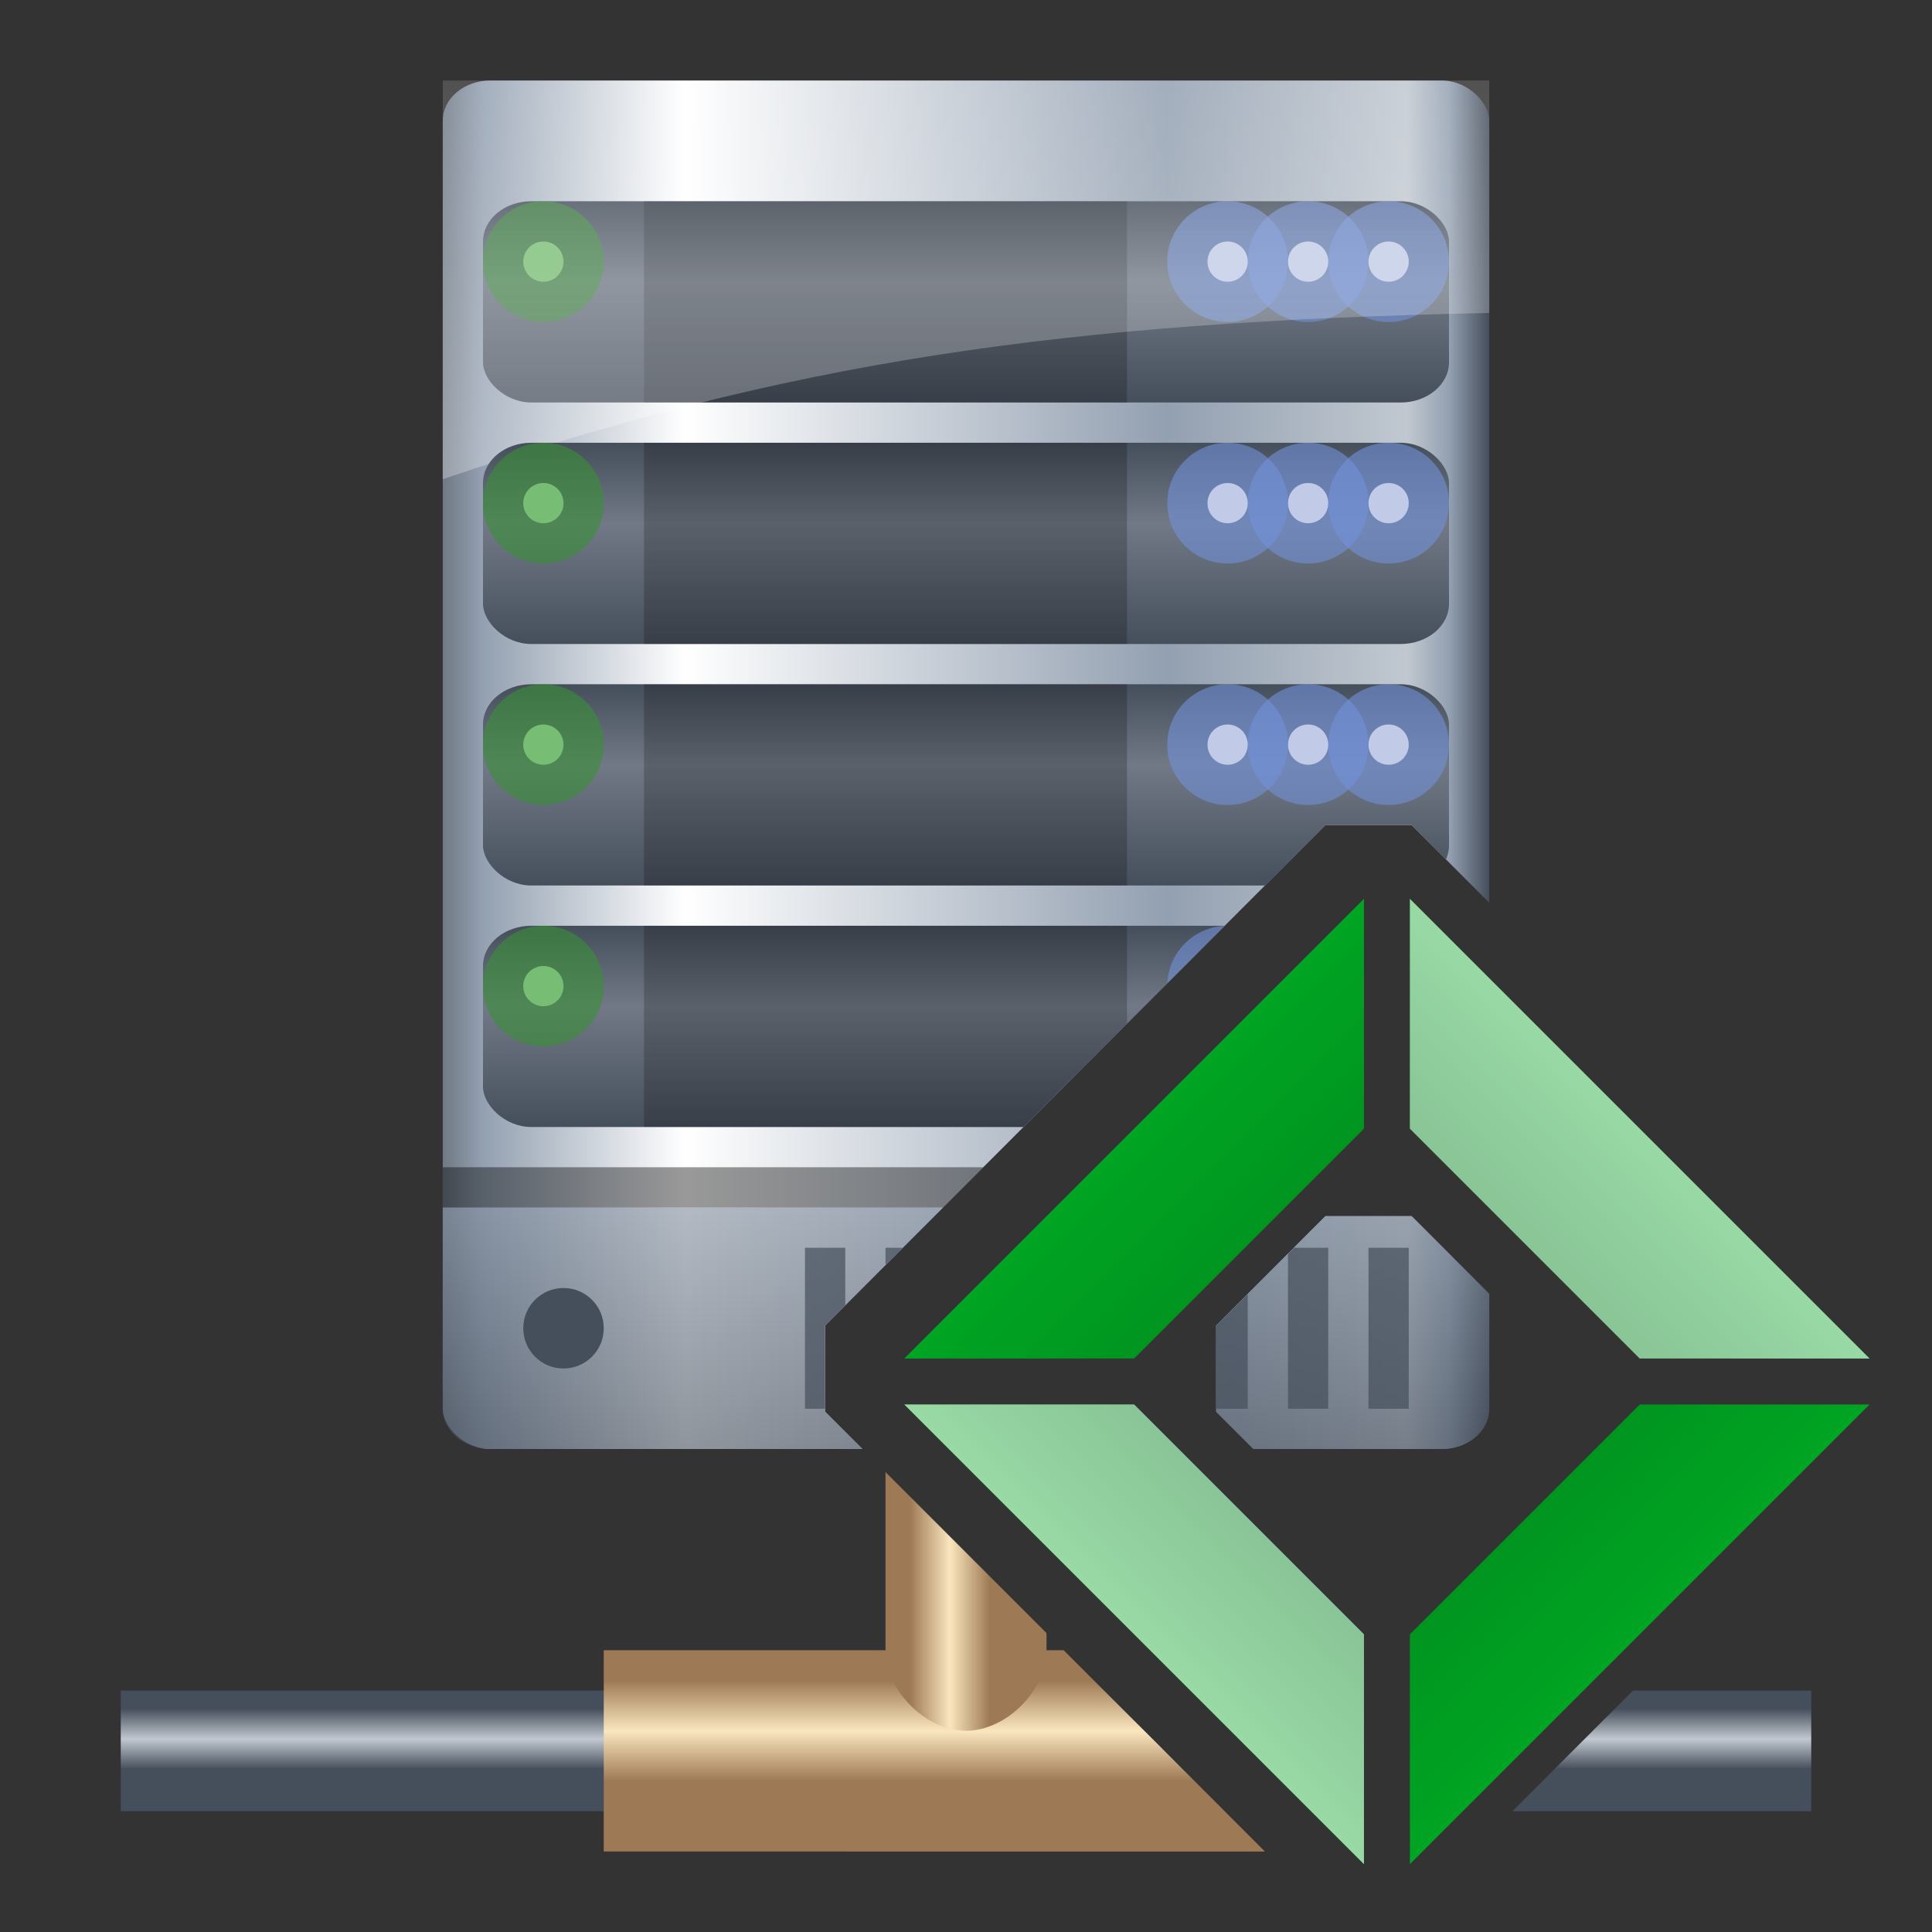 <svg xmlns="http://www.w3.org/2000/svg" xmlns:xlink="http://www.w3.org/1999/xlink" width="48" height="48"><rect width="100%" height="100%" fill="#333333" stroke="none"/><defs><linearGradient id="f"><stop style="stop-color:#93a0b1;stop-opacity:1" offset="0"/><stop style="stop-color:#454e5b;stop-opacity:1" offset="1"/></linearGradient><linearGradient id="e"><stop style="stop-color:#454e5b;stop-opacity:1" offset="0"/><stop offset=".4" style="stop-color:#707985;stop-opacity:1"/><stop style="stop-color:#454e5b;stop-opacity:1" offset="1"/></linearGradient><linearGradient id="d"><stop style="stop-color:#707985;stop-opacity:1" offset="0"/><stop offset=".038" style="stop-color:#93a0b1;stop-opacity:1"/><stop offset=".231" style="stop-color:#fff;stop-opacity:1"/><stop style="stop-color:#93a0b1;stop-opacity:1" offset=".692"/><stop style="stop-color:#c1c8d0;stop-opacity:1" offset=".921"/><stop offset=".962" style="stop-color:#93a0b1;stop-opacity:1"/><stop style="stop-color:#454e5b;stop-opacity:1" offset="1"/></linearGradient><linearGradient id="b"><stop style="stop-color:#fff;stop-opacity:1" offset="0"/><stop style="stop-color:#fff;stop-opacity:.502" offset="1"/></linearGradient><linearGradient id="a"><stop offset="0" style="stop-color:#9d7955;stop-opacity:1"/><stop style="stop-color:#9d7955;stop-opacity:1" offset=".15"/><stop offset=".4" style="stop-color:#fae6be;stop-opacity:1"/><stop offset=".65" style="stop-color:#9d7955;stop-opacity:1"/><stop offset="1" style="stop-color:#9d7955;stop-opacity:1"/></linearGradient><linearGradient id="c"><stop style="stop-color:#454e5b;stop-opacity:1" offset="0"/><stop offset=".15" style="stop-color:#454e5b;stop-opacity:1"/><stop style="stop-color:#c1c8d0;stop-opacity:1" offset=".4"/><stop style="stop-color:#454e5b;stop-opacity:1" offset=".65"/><stop style="stop-color:#454e5b;stop-opacity:1" offset="1"/></linearGradient><linearGradient xlink:href="#a" id="k" x1="22" y1="1045.362" x2="26" y2="1045.362" gradientUnits="userSpaceOnUse" gradientTransform="matrix(1 0 0 .681 0 331.693)"/><linearGradient xlink:href="#a" id="j" x1="19.313" y1="1046.352" x2="19.313" y2="1051.374" gradientUnits="userSpaceOnUse" gradientTransform="translate(0 -1)"/><linearGradient xlink:href="#b" id="n" x1="24.638" y1="1017.237" x2="24.638" y2="1006.356" gradientUnits="userSpaceOnUse" gradientTransform="matrix(1.182 0 0 1 -4.364 0)"/><linearGradient xlink:href="#c" id="i" x1="36" y1="1047.362" x2="36" y2="1050.362" gradientUnits="userSpaceOnUse" gradientTransform="translate(0 -1)"/><linearGradient xlink:href="#d" id="l" x1="11" y1="1032.362" x2="37" y2="1032.362" gradientUnits="userSpaceOnUse"/><linearGradient xlink:href="#e" id="m" x1="29" y1="1007.362" x2="29" y2="1012.362" gradientUnits="userSpaceOnUse"/><linearGradient xlink:href="#f" id="o" x1="23" y1="1032.362" x2="23" y2="1040.362" gradientUnits="userSpaceOnUse"/><linearGradient xlink:href="#e" id="p" gradientUnits="userSpaceOnUse" x1="29" y1="1007.362" x2="29" y2="1012.362"/><linearGradient xlink:href="#e" id="q" gradientUnits="userSpaceOnUse" x1="29" y1="1007.362" x2="29" y2="1012.362"/><linearGradient xlink:href="#e" id="r" gradientUnits="userSpaceOnUse" x1="29" y1="1007.362" x2="29" y2="1012.362"/><linearGradient xlink:href="#g" id="s" x1="-1081.25" y1="-762.138" x2="-1076" y2="-756.888" gradientUnits="userSpaceOnUse" gradientTransform="translate(0 35)"/><linearGradient id="g"><stop style="stop-color:#000;stop-opacity:0" offset="0"/><stop style="stop-color:#000;stop-opacity:1" offset="1"/></linearGradient><linearGradient xlink:href="#g" id="t" x1="-1058.5" y1="-763.888" x2="-1063.75" y2="-758.638" gradientUnits="userSpaceOnUse" gradientTransform="translate(0 35)"/><linearGradient xlink:href="#g" id="u" x1="-1079.5" y1="-739.388" x2="-1074.25" y2="-744.638" gradientUnits="userSpaceOnUse" gradientTransform="translate(0 35)"/><linearGradient xlink:href="#g" id="v" x1="-1056.75" y1="-741.138" x2="-1062" y2="-746.388" gradientUnits="userSpaceOnUse" gradientTransform="translate(0 35)"/><clipPath clipPathUnits="userSpaceOnUse" id="h"><path d="M0 1004.362v48h48v-48zm32.928 20.5h2.145L47.5 1037.292v2.143l-12.428 12.428h-2.145L20.5 1039.435v-2.143zm0 9.715l-2.713 2.715v2.143l2.713 2.713h2.144l2.713-2.713v-2.143l-2.713-2.715z" style="opacity:1;fill:#000;fill-opacity:1;fill-rule:nonzero;stroke:none;stroke-width:0;stroke-linecap:square;stroke-linejoin:round;stroke-miterlimit:4;stroke-dasharray:none;stroke-dashoffset:0;stroke-opacity:0"/></clipPath></defs><g transform="translate(0 -1004.362)"><g clip-path="url(#h)"><rect y="1046.362" x="3" height="3" width="42" style="fill:url(#i);fill-opacity:1;stroke:none"/><path d="M15 1045.362h18v5H15z" style="fill:url(#j);fill-opacity:1;stroke:none"/><path d="M22 1039.362h4v6c0 1-1 2-2 2s-2-1-2-2z" style="fill:url(#k);fill-opacity:1;stroke:none"/><rect style="fill:url(#l);fill-opacity:1;stroke:none;stroke-width:1;stroke-linecap:round;stroke-linejoin:round;stroke-miterlimit:4;stroke-dasharray:none;stroke-dashoffset:0;stroke-opacity:1" width="26" height="34" x="11" y="1006.362" rx="1.182" ry="1"/><g transform="translate(0 2)"><rect ry="1" rx="1.2" y="1007.362" x="12" height="5" width="24" style="opacity:1;fill:url(#m);fill-opacity:1;fill-rule:nonzero;stroke:none;stroke-width:.5;stroke-linecap:round;stroke-linejoin:round;stroke-miterlimit:4;stroke-dasharray:none;stroke-dashoffset:.5;stroke-opacity:1"/><circle r="1.5" cy="1008.862" cx="13.5" style="opacity:.6;fill:#3a8f36;fill-opacity:1;fill-rule:nonzero;stroke:none;stroke-width:.5;stroke-linecap:round;stroke-linejoin:round;stroke-miterlimit:4;stroke-dasharray:none;stroke-dashoffset:.5;stroke-opacity:1"/><circle r=".5" cy="1008.862" cx="13.5" style="opacity:1;fill:#78bd74;fill-opacity:1;fill-rule:nonzero;stroke:none;stroke-width:.5;stroke-linecap:round;stroke-linejoin:round;stroke-miterlimit:4;stroke-dasharray:none;stroke-dashoffset:.5;stroke-opacity:1"/><circle style="opacity:.6;fill:#7191d9;fill-opacity:1;fill-rule:nonzero;stroke:none;stroke-width:.5;stroke-linecap:round;stroke-linejoin:round;stroke-miterlimit:4;stroke-dasharray:none;stroke-dashoffset:.5;stroke-opacity:1" cx="34.5" cy="1008.862" r="1.5"/><circle style="opacity:1;fill:#c1cbe7;fill-opacity:1;fill-rule:nonzero;stroke:none;stroke-width:.5;stroke-linecap:round;stroke-linejoin:round;stroke-miterlimit:4;stroke-dasharray:none;stroke-dashoffset:.5;stroke-opacity:1" cx="34.5" cy="1008.862" r=".5"/><circle r="1.5" cy="1008.862" cx="32.5" style="opacity:.6;fill:#7191d9;fill-opacity:1;fill-rule:nonzero;stroke:none;stroke-width:.5;stroke-linecap:round;stroke-linejoin:round;stroke-miterlimit:4;stroke-dasharray:none;stroke-dashoffset:.5;stroke-opacity:1"/><circle r=".5" cy="1008.862" cx="32.5" style="opacity:1;fill:#c1cbe7;fill-opacity:1;fill-rule:nonzero;stroke:none;stroke-width:.5;stroke-linecap:round;stroke-linejoin:round;stroke-miterlimit:4;stroke-dasharray:none;stroke-dashoffset:.5;stroke-opacity:1"/><circle style="opacity:.6;fill:#7191d9;fill-opacity:1;fill-rule:nonzero;stroke:none;stroke-width:.5;stroke-linecap:round;stroke-linejoin:round;stroke-miterlimit:4;stroke-dasharray:none;stroke-dashoffset:.5;stroke-opacity:1" cx="30.5" cy="1008.862" r="1.5"/><circle style="opacity:1;fill:#c1cbe7;fill-opacity:1;fill-rule:nonzero;stroke:none;stroke-width:.5;stroke-linecap:round;stroke-linejoin:round;stroke-miterlimit:4;stroke-dasharray:none;stroke-dashoffset:.5;stroke-opacity:1" cx="30.5" cy="1008.862" r=".5"/><rect ry="0" rx="0" y="1007.362" x="16" height="5" width="12" style="opacity:.2;fill:#000;fill-opacity:1;fill-rule:nonzero;stroke:none;stroke-width:1.3;stroke-linecap:round;stroke-linejoin:round;stroke-miterlimit:4;stroke-dasharray:none;stroke-dashoffset:0;stroke-opacity:1"/></g><path style="opacity:.3;fill:url(#n);fill-opacity:1;stroke:none" d="M11 1006.362v9.906c8.625-2.933 15.364-3.906 26-4.132v-5.775z"/><path style="opacity:.6;fill:url(#o);fill-opacity:1;stroke:none;stroke-width:1;stroke-linecap:round;stroke-linejoin:round;stroke-miterlimit:4;stroke-dasharray:none;stroke-dashoffset:0;stroke-opacity:1" d="M37 1034.362v5c0 .554-.527 1-1.182 1H12.182c-.655 0-1.182-.446-1.182-1v-5z"/><circle style="opacity:1;fill:#454e5b;fill-opacity:1;fill-rule:nonzero;stroke:none;stroke-width:.5;stroke-linecap:round;stroke-linejoin:round;stroke-miterlimit:4;stroke-dasharray:none;stroke-dashoffset:.5;stroke-opacity:1" cx="14" cy="1037.362" r="1"/><g style="opacity:.7"><rect ry="0" rx="0" y="1035.362" x="20" height="4" width="1" style="opacity:1;fill:#454e5b;fill-opacity:1;fill-rule:nonzero;stroke:none;stroke-width:.5;stroke-linecap:round;stroke-linejoin:round;stroke-miterlimit:4;stroke-dasharray:none;stroke-dashoffset:.5;stroke-opacity:1"/><rect ry="0" rx="0" y="1035.362" x="22" height="4" width="1" style="opacity:1;fill:#454e5b;fill-opacity:1;fill-rule:nonzero;stroke:none;stroke-width:.5;stroke-linecap:round;stroke-linejoin:round;stroke-miterlimit:4;stroke-dasharray:none;stroke-dashoffset:.5;stroke-opacity:1"/><rect style="opacity:1;fill:#454e5b;fill-opacity:1;fill-rule:nonzero;stroke:none;stroke-width:.5;stroke-linecap:round;stroke-linejoin:round;stroke-miterlimit:4;stroke-dasharray:none;stroke-dashoffset:.5;stroke-opacity:1" width="1" height="4" x="24" y="1035.362" rx="0" ry="0"/><rect style="opacity:1;fill:#454e5b;fill-opacity:1;fill-rule:nonzero;stroke:none;stroke-width:.5;stroke-linecap:round;stroke-linejoin:round;stroke-miterlimit:4;stroke-dasharray:none;stroke-dashoffset:.5;stroke-opacity:1" width="1" height="4" x="26" y="1035.362" rx="0" ry="0"/><rect ry="0" rx="0" y="1035.362" x="28" height="4" width="1" style="opacity:1;fill:#454e5b;fill-opacity:1;fill-rule:nonzero;stroke:none;stroke-width:.5;stroke-linecap:round;stroke-linejoin:round;stroke-miterlimit:4;stroke-dasharray:none;stroke-dashoffset:.5;stroke-opacity:1"/><rect ry="0" rx="0" y="1035.362" x="30" height="4" width="1" style="opacity:1;fill:#454e5b;fill-opacity:1;fill-rule:nonzero;stroke:none;stroke-width:.5;stroke-linecap:round;stroke-linejoin:round;stroke-miterlimit:4;stroke-dasharray:none;stroke-dashoffset:.5;stroke-opacity:1"/><rect style="opacity:1;fill:#454e5b;fill-opacity:1;fill-rule:nonzero;stroke:none;stroke-width:.5;stroke-linecap:round;stroke-linejoin:round;stroke-miterlimit:4;stroke-dasharray:none;stroke-dashoffset:.5;stroke-opacity:1" width="1" height="4" x="32" y="1035.362" rx="0" ry="0"/><rect style="opacity:1;fill:#454e5b;fill-opacity:1;fill-rule:nonzero;stroke:none;stroke-width:.5;stroke-linecap:round;stroke-linejoin:round;stroke-miterlimit:4;stroke-dasharray:none;stroke-dashoffset:.5;stroke-opacity:1" width="1" height="4" x="34" y="1035.362" rx="0" ry="0"/></g><path style="opacity:.4;fill:#000;fill-opacity:1;fill-rule:nonzero;stroke:none" d="M11 1033.362h26v1H11z"/><g transform="translate(0 8)"><rect style="opacity:1;fill:url(#p);fill-opacity:1;fill-rule:nonzero;stroke:none;stroke-width:.5;stroke-linecap:round;stroke-linejoin:round;stroke-miterlimit:4;stroke-dasharray:none;stroke-dashoffset:.5;stroke-opacity:1" width="24" height="5" x="12" y="1007.362" rx="1.2" ry="1"/><circle style="opacity:.6;fill:#3a8f36;fill-opacity:1;fill-rule:nonzero;stroke:none;stroke-width:.5;stroke-linecap:round;stroke-linejoin:round;stroke-miterlimit:4;stroke-dasharray:none;stroke-dashoffset:.5;stroke-opacity:1" cx="13.5" cy="1008.862" r="1.5"/><circle style="opacity:1;fill:#78bd74;fill-opacity:1;fill-rule:nonzero;stroke:none;stroke-width:.5;stroke-linecap:round;stroke-linejoin:round;stroke-miterlimit:4;stroke-dasharray:none;stroke-dashoffset:.5;stroke-opacity:1" cx="13.5" cy="1008.862" r=".5"/><circle r="1.5" cy="1008.862" cx="34.5" style="opacity:.6;fill:#7191d9;fill-opacity:1;fill-rule:nonzero;stroke:none;stroke-width:.5;stroke-linecap:round;stroke-linejoin:round;stroke-miterlimit:4;stroke-dasharray:none;stroke-dashoffset:.5;stroke-opacity:1"/><circle r=".5" cy="1008.862" cx="34.5" style="opacity:1;fill:#c1cbe7;fill-opacity:1;fill-rule:nonzero;stroke:none;stroke-width:.5;stroke-linecap:round;stroke-linejoin:round;stroke-miterlimit:4;stroke-dasharray:none;stroke-dashoffset:.5;stroke-opacity:1"/><circle style="opacity:.6;fill:#7191d9;fill-opacity:1;fill-rule:nonzero;stroke:none;stroke-width:.5;stroke-linecap:round;stroke-linejoin:round;stroke-miterlimit:4;stroke-dasharray:none;stroke-dashoffset:.5;stroke-opacity:1" cx="32.5" cy="1008.862" r="1.5"/><circle style="opacity:1;fill:#c1cbe7;fill-opacity:1;fill-rule:nonzero;stroke:none;stroke-width:.5;stroke-linecap:round;stroke-linejoin:round;stroke-miterlimit:4;stroke-dasharray:none;stroke-dashoffset:.5;stroke-opacity:1" cx="32.5" cy="1008.862" r=".5"/><circle r="1.5" cy="1008.862" cx="30.5" style="opacity:.6;fill:#7191d9;fill-opacity:1;fill-rule:nonzero;stroke:none;stroke-width:.5;stroke-linecap:round;stroke-linejoin:round;stroke-miterlimit:4;stroke-dasharray:none;stroke-dashoffset:.5;stroke-opacity:1"/><circle r=".5" cy="1008.862" cx="30.5" style="opacity:1;fill:#c1cbe7;fill-opacity:1;fill-rule:nonzero;stroke:none;stroke-width:.5;stroke-linecap:round;stroke-linejoin:round;stroke-miterlimit:4;stroke-dasharray:none;stroke-dashoffset:.5;stroke-opacity:1"/><rect style="opacity:.2;fill:#000;fill-opacity:1;fill-rule:nonzero;stroke:none;stroke-width:1.3;stroke-linecap:round;stroke-linejoin:round;stroke-miterlimit:4;stroke-dasharray:none;stroke-dashoffset:0;stroke-opacity:1" width="12" height="5" x="16" y="1007.362" rx="0" ry="0"/></g><g transform="translate(0 14)"><rect ry="1" rx="1.2" y="1007.362" x="12" height="5" width="24" style="opacity:1;fill:url(#q);fill-opacity:1;fill-rule:nonzero;stroke:none;stroke-width:.5;stroke-linecap:round;stroke-linejoin:round;stroke-miterlimit:4;stroke-dasharray:none;stroke-dashoffset:.5;stroke-opacity:1"/><circle r="1.5" cy="1008.862" cx="13.5" style="opacity:.6;fill:#3a8f36;fill-opacity:1;fill-rule:nonzero;stroke:none;stroke-width:.5;stroke-linecap:round;stroke-linejoin:round;stroke-miterlimit:4;stroke-dasharray:none;stroke-dashoffset:.5;stroke-opacity:1"/><circle r=".5" cy="1008.862" cx="13.5" style="opacity:1;fill:#78bd74;fill-opacity:1;fill-rule:nonzero;stroke:none;stroke-width:.5;stroke-linecap:round;stroke-linejoin:round;stroke-miterlimit:4;stroke-dasharray:none;stroke-dashoffset:.5;stroke-opacity:1"/><circle style="opacity:.6;fill:#7191d9;fill-opacity:1;fill-rule:nonzero;stroke:none;stroke-width:.5;stroke-linecap:round;stroke-linejoin:round;stroke-miterlimit:4;stroke-dasharray:none;stroke-dashoffset:.5;stroke-opacity:1" cx="34.5" cy="1008.862" r="1.5"/><circle style="opacity:1;fill:#c1cbe7;fill-opacity:1;fill-rule:nonzero;stroke:none;stroke-width:.5;stroke-linecap:round;stroke-linejoin:round;stroke-miterlimit:4;stroke-dasharray:none;stroke-dashoffset:.5;stroke-opacity:1" cx="34.5" cy="1008.862" r=".5"/><circle r="1.5" cy="1008.862" cx="32.5" style="opacity:.6;fill:#7191d9;fill-opacity:1;fill-rule:nonzero;stroke:none;stroke-width:.5;stroke-linecap:round;stroke-linejoin:round;stroke-miterlimit:4;stroke-dasharray:none;stroke-dashoffset:.5;stroke-opacity:1"/><circle r=".5" cy="1008.862" cx="32.5" style="opacity:1;fill:#c1cbe7;fill-opacity:1;fill-rule:nonzero;stroke:none;stroke-width:.5;stroke-linecap:round;stroke-linejoin:round;stroke-miterlimit:4;stroke-dasharray:none;stroke-dashoffset:.5;stroke-opacity:1"/><circle style="opacity:.6;fill:#7191d9;fill-opacity:1;fill-rule:nonzero;stroke:none;stroke-width:.5;stroke-linecap:round;stroke-linejoin:round;stroke-miterlimit:4;stroke-dasharray:none;stroke-dashoffset:.5;stroke-opacity:1" cx="30.5" cy="1008.862" r="1.5"/><circle style="opacity:1;fill:#c1cbe7;fill-opacity:1;fill-rule:nonzero;stroke:none;stroke-width:.5;stroke-linecap:round;stroke-linejoin:round;stroke-miterlimit:4;stroke-dasharray:none;stroke-dashoffset:.5;stroke-opacity:1" cx="30.5" cy="1008.862" r=".5"/><rect ry="0" rx="0" y="1007.362" x="16" height="5" width="12" style="opacity:.2;fill:#000;fill-opacity:1;fill-rule:nonzero;stroke:none;stroke-width:1.3;stroke-linecap:round;stroke-linejoin:round;stroke-miterlimit:4;stroke-dasharray:none;stroke-dashoffset:0;stroke-opacity:1"/></g><g transform="translate(0 20)"><rect style="opacity:1;fill:url(#r);fill-opacity:1;fill-rule:nonzero;stroke:none;stroke-width:.5;stroke-linecap:round;stroke-linejoin:round;stroke-miterlimit:4;stroke-dasharray:none;stroke-dashoffset:.5;stroke-opacity:1" width="24" height="5" x="12" y="1007.362" rx="1.2" ry="1"/><circle style="opacity:.6;fill:#3a8f36;fill-opacity:1;fill-rule:nonzero;stroke:none;stroke-width:.5;stroke-linecap:round;stroke-linejoin:round;stroke-miterlimit:4;stroke-dasharray:none;stroke-dashoffset:.5;stroke-opacity:1" cx="13.5" cy="1008.862" r="1.5"/><circle style="opacity:1;fill:#78bd74;fill-opacity:1;fill-rule:nonzero;stroke:none;stroke-width:.5;stroke-linecap:round;stroke-linejoin:round;stroke-miterlimit:4;stroke-dasharray:none;stroke-dashoffset:.5;stroke-opacity:1" cx="13.5" cy="1008.862" r=".5"/><circle r="1.5" cy="1008.862" cx="34.5" style="opacity:.6;fill:#7191d9;fill-opacity:1;fill-rule:nonzero;stroke:none;stroke-width:.5;stroke-linecap:round;stroke-linejoin:round;stroke-miterlimit:4;stroke-dasharray:none;stroke-dashoffset:.5;stroke-opacity:1"/><circle r=".5" cy="1008.862" cx="34.5" style="opacity:1;fill:#c1cbe7;fill-opacity:1;fill-rule:nonzero;stroke:none;stroke-width:.5;stroke-linecap:round;stroke-linejoin:round;stroke-miterlimit:4;stroke-dasharray:none;stroke-dashoffset:.5;stroke-opacity:1"/><circle style="opacity:.6;fill:#7191d9;fill-opacity:1;fill-rule:nonzero;stroke:none;stroke-width:.5;stroke-linecap:round;stroke-linejoin:round;stroke-miterlimit:4;stroke-dasharray:none;stroke-dashoffset:.5;stroke-opacity:1" cx="32.5" cy="1008.862" r="1.5"/><circle style="opacity:1;fill:#c1cbe7;fill-opacity:1;fill-rule:nonzero;stroke:none;stroke-width:.5;stroke-linecap:round;stroke-linejoin:round;stroke-miterlimit:4;stroke-dasharray:none;stroke-dashoffset:.5;stroke-opacity:1" cx="32.5" cy="1008.862" r=".5"/><circle r="1.5" cy="1008.862" cx="30.5" style="opacity:.6;fill:#7191d9;fill-opacity:1;fill-rule:nonzero;stroke:none;stroke-width:.5;stroke-linecap:round;stroke-linejoin:round;stroke-miterlimit:4;stroke-dasharray:none;stroke-dashoffset:.5;stroke-opacity:1"/><circle r=".5" cy="1008.862" cx="30.5" style="opacity:1;fill:#c1cbe7;fill-opacity:1;fill-rule:nonzero;stroke:none;stroke-width:.5;stroke-linecap:round;stroke-linejoin:round;stroke-miterlimit:4;stroke-dasharray:none;stroke-dashoffset:.5;stroke-opacity:1"/><rect style="opacity:.2;fill:#000;fill-opacity:1;fill-rule:nonzero;stroke:none;stroke-width:1.3;stroke-linecap:round;stroke-linejoin:round;stroke-miterlimit:4;stroke-dasharray:none;stroke-dashoffset:0;stroke-opacity:1" width="12" height="5" x="16" y="1007.362" rx="0" ry="0"/></g></g><g transform="translate(644.857 1467.87) scale(.571)"><rect style="opacity:.7;fill:none;fill-opacity:1;fill-rule:nonzero;stroke:none;stroke-width:.1;stroke-linecap:round;stroke-linejoin:round;stroke-miterlimit:4;stroke-dasharray:none;stroke-dashoffset:0;stroke-opacity:1" width="10" height="10" x="-1080" y="-772.638"/><rect y="-762.638" x="-1090" height="10" width="10" style="opacity:.7;fill:none;fill-opacity:1;fill-rule:nonzero;stroke:none;stroke-width:.1;stroke-linecap:round;stroke-linejoin:round;stroke-miterlimit:4;stroke-dasharray:none;stroke-dashoffset:0;stroke-opacity:1"/><g transform="translate(0 -17.5)"><path style="fill:#00a623;fill-opacity:1;fill-rule:evenodd;stroke:none;stroke-width:1px;stroke-linecap:butt;stroke-linejoin:miter;stroke-opacity:1" d="M-1048-735.138l-20-20v10l10 10zm-42 2l20 20v-10l-10-10z"/><g transform="translate(0 17.5)"><path style="fill:#00a623;fill-opacity:1;fill-rule:evenodd;stroke:none;stroke-width:1px;stroke-linecap:butt;stroke-linejoin:miter;stroke-opacity:1" d="M-1090-752.638l20-20v10l-10 10zm42 2l-20 20v-10l10-10z"/><path style="opacity:.6;fill:#fff;fill-opacity:1;fill-rule:evenodd;stroke:none;stroke-width:1px;stroke-linecap:butt;stroke-linejoin:miter;stroke-opacity:1" d="M-1048-752.638l-20-20v10l10 10zm-42 2l20 20v-10l-10-10z"/></g></g><g transform="translate(0 -35)"><path style="opacity:.1;fill:url(#s);fill-opacity:1;fill-rule:evenodd;stroke:none;stroke-width:1px;stroke-linecap:butt;stroke-linejoin:miter;stroke-opacity:1" d="M-1090-717.638l20-20v10l-10 10z"/><path d="M-1048-717.638l-20-20v10l10 10z" style="opacity:.1;fill:url(#t);fill-opacity:1;fill-rule:evenodd;stroke:none;stroke-width:1px;stroke-linecap:butt;stroke-linejoin:miter;stroke-opacity:1"/><path d="M-1090-715.638l20 20v-10l-10-10z" style="opacity:.1;fill:url(#u);fill-opacity:1;fill-rule:evenodd;stroke:none;stroke-width:1px;stroke-linecap:butt;stroke-linejoin:miter;stroke-opacity:1"/><path style="opacity:.1;fill:url(#v);fill-opacity:1;fill-rule:evenodd;stroke:none;stroke-width:1px;stroke-linecap:butt;stroke-linejoin:miter;stroke-opacity:1" d="M-1048-715.638l-20 20v-10l10-10z"/></g></g></g></svg>
